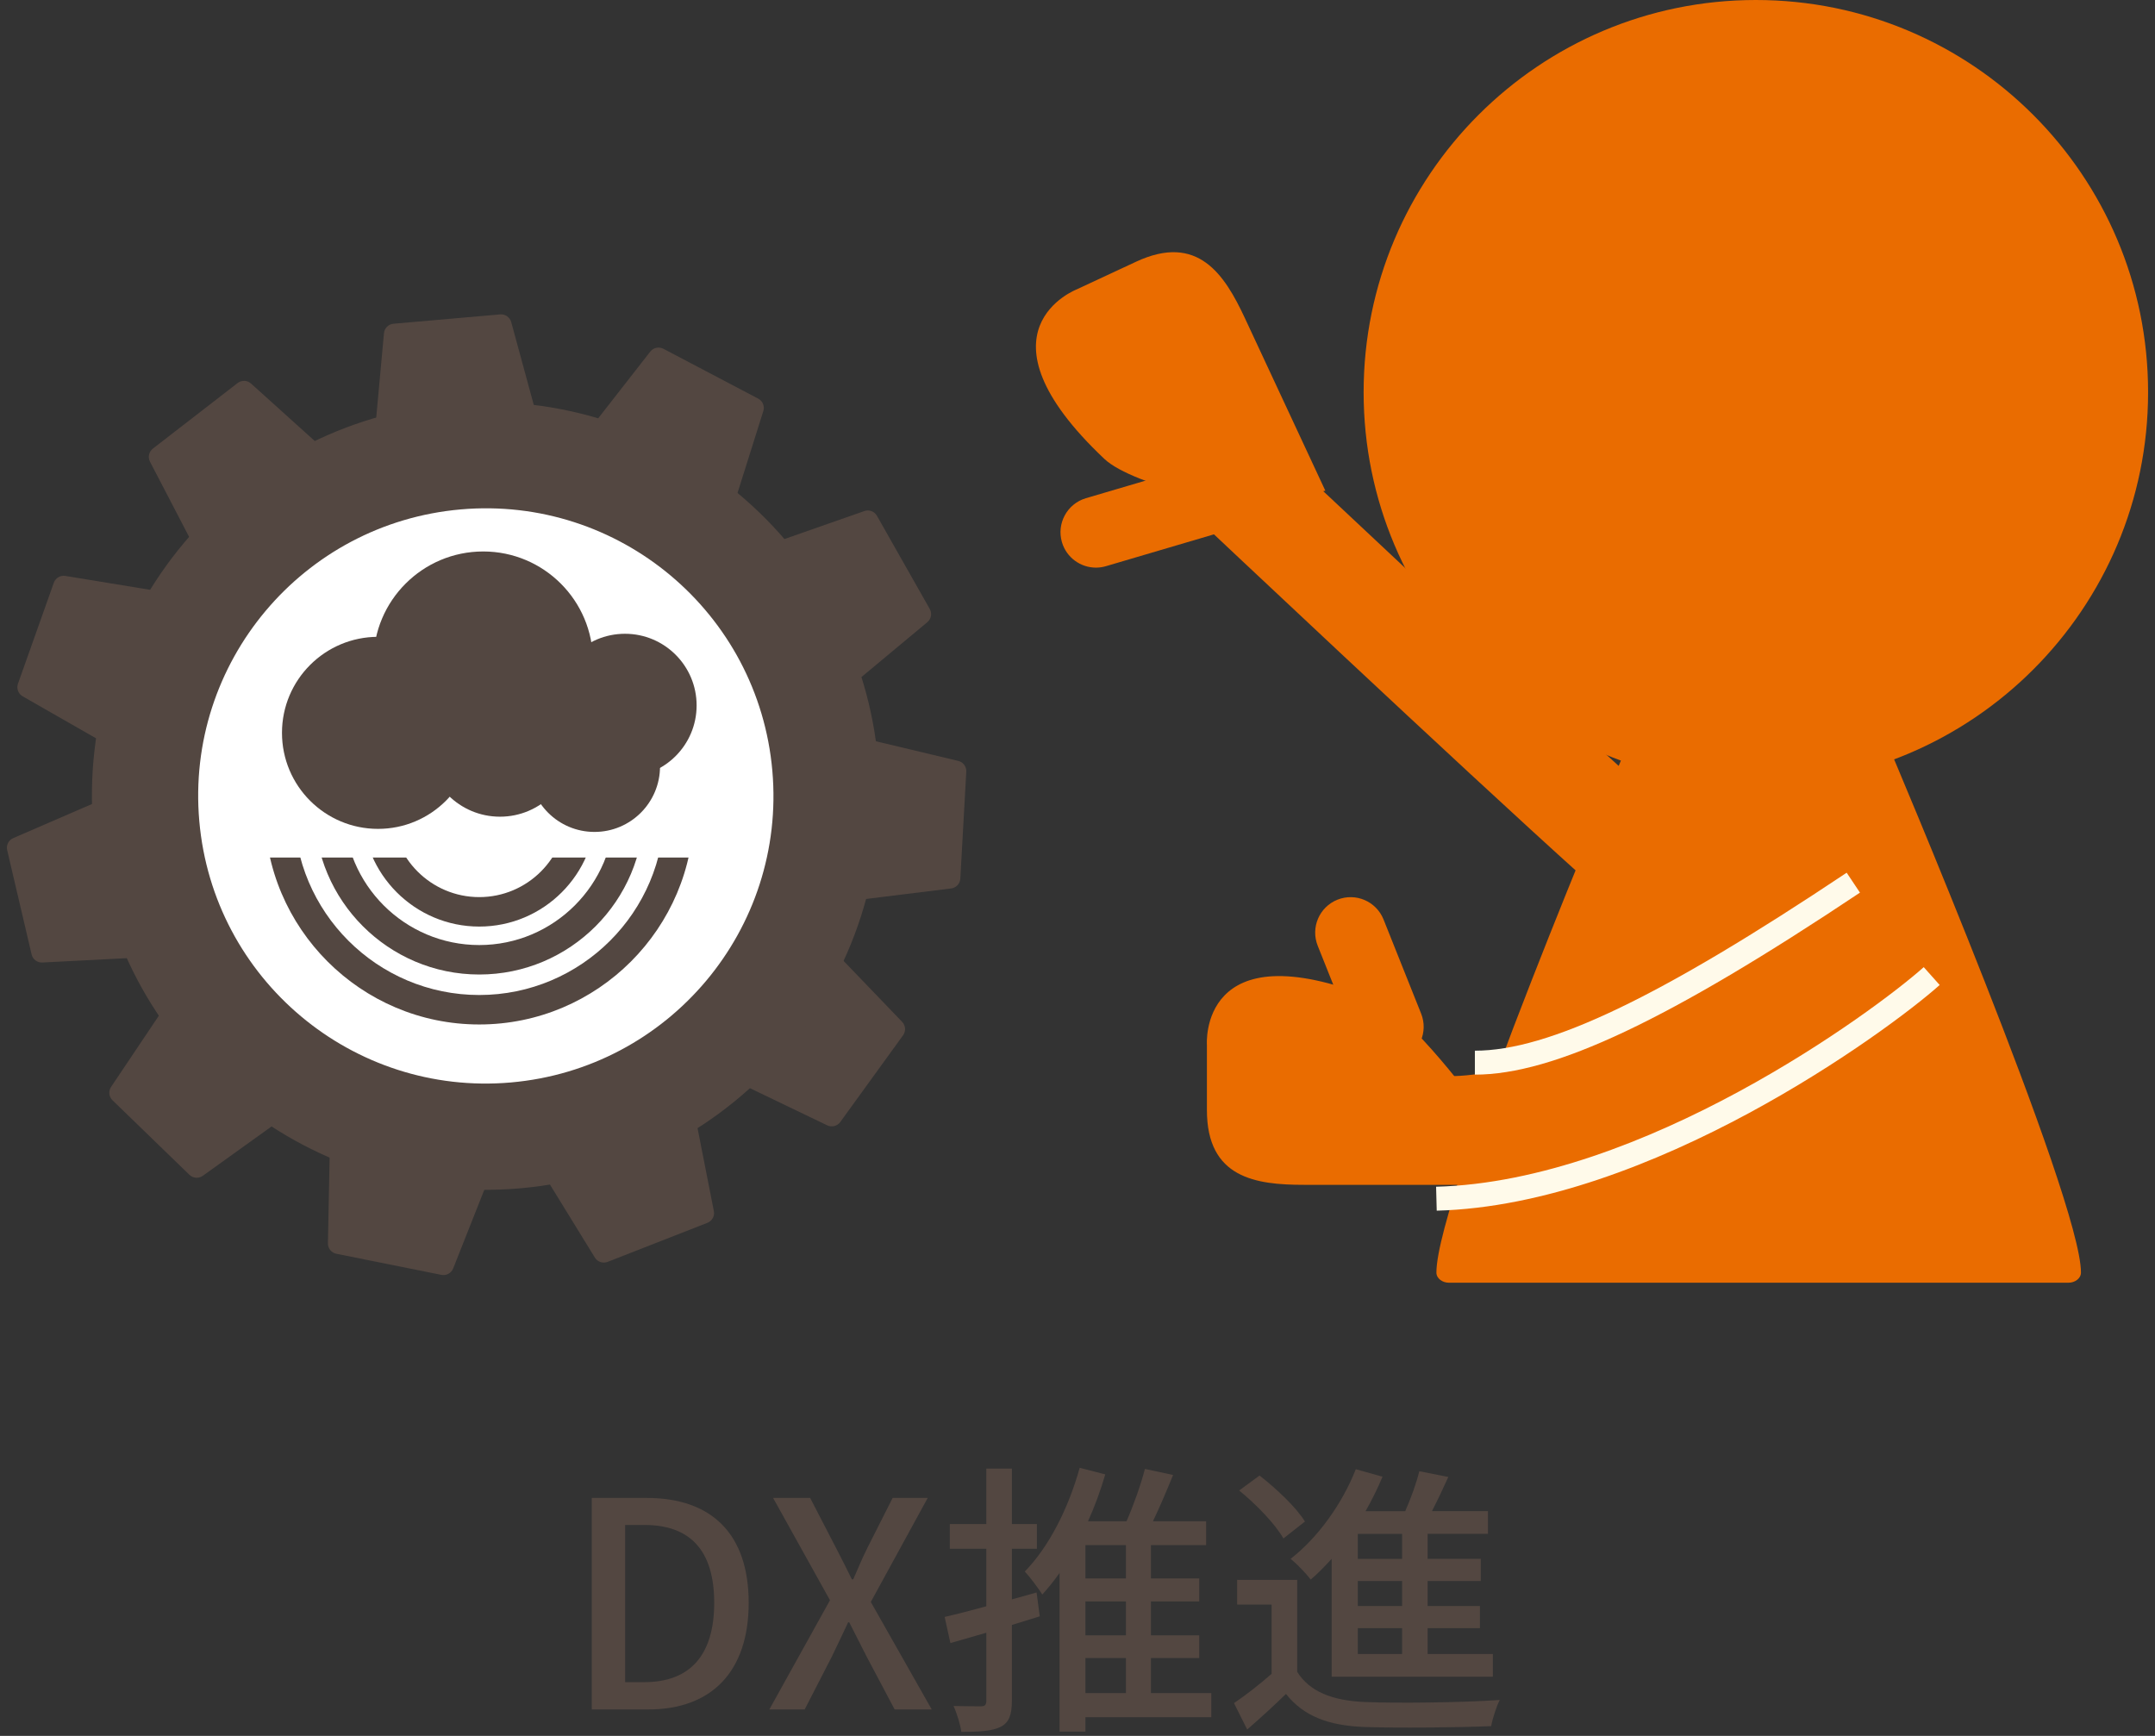<?xml version="1.0" encoding="UTF-8"?><svg id="a" xmlns="http://www.w3.org/2000/svg" width="180" height="145" viewBox="0 0 180 145"><rect x="0" y="0" width="180" height="145" fill="#333333" stroke="none"/><defs><style>.b{fill:#fff;}.c{fill:#fffaea;}.d{fill:#534741;}.e{fill:#ea6c00;}</style></defs><path class="d" d="m49.43,125.123h4.584c5.425,0,8.521,3.001,8.521,8.762,0,5.736-3.097,8.904-8.377,8.904h-4.729v-17.666Zm4.393,15.386c3.792,0,5.832-2.232,5.832-6.624,0-4.417-2.04-6.505-5.832-6.505h-1.608v13.129h1.608Z"/><path class="d" d="m69.326,133.668l-4.752-8.545h3.096l2.137,4.129c.432.816.815,1.608,1.344,2.664h.12c.456-1.056.792-1.848,1.2-2.664l2.088-4.129h2.929l-4.753,8.689,5.089,8.977h-3.097l-2.328-4.393c-.456-.888-.912-1.8-1.464-2.88h-.096c-.504,1.08-.937,1.992-1.368,2.88l-2.257,4.393h-2.952l5.064-9.121Z"/><path class="d" d="m86.846,135.013c-.769.239-1.561.479-2.328.72v6.337c0,1.176-.24,1.8-.912,2.16-.696.359-1.729.432-3.312.432-.072-.576-.36-1.536-.648-2.16,1.009.024,1.992.024,2.305.024.312,0,.432-.12.432-.456v-5.688l-3,.863-.48-2.184c.96-.216,2.16-.528,3.48-.889v-4.8h-3.048v-2.064h3.048v-4.632h2.137v4.632h2.088v2.064h-2.088v4.225l2.063-.576.265,1.992Zm14.329,8.425h-10.513v1.2h-2.16v-13.25c-.456.648-.937,1.248-1.44,1.801-.288-.456-1.032-1.465-1.464-1.921,2.016-2.063,3.648-5.28,4.584-8.664l2.137.552c-.385,1.32-.864,2.641-1.44,3.912h3.216c.601-1.368,1.2-3.072,1.536-4.368l2.353.504c-.528,1.296-1.104,2.664-1.681,3.864h4.44v1.992h-4.608v2.784h4.033v1.921h-4.033v2.832h4.033v1.896h-4.033v2.928h5.041v2.017Zm-7.129-14.378h-3.384v2.784h3.384v-2.784Zm0,4.705h-3.384v2.832h3.384v-2.832Zm-3.384,7.656h3.384v-2.928h-3.384v2.928Z"/><path class="d" d="m108.35,139.645c1.031,1.656,2.928,2.4,5.592,2.521,2.713.12,8.281.048,11.329-.168-.264.504-.6,1.536-.72,2.185-2.761.119-7.849.168-10.633.071-2.977-.12-5.041-.912-6.505-2.76-1.008.983-2.064,1.944-3.24,2.976l-1.104-2.208c.961-.647,2.137-1.56,3.145-2.448v-5.784h-2.88v-2.064h5.017v7.681Zm-1.152-11.137c-.672-1.2-2.28-2.856-3.696-4.009l1.704-1.248c1.392,1.08,3.072,2.665,3.792,3.841l-1.8,1.416Zm4.032,1.704c-.576.624-1.152,1.225-1.752,1.729-.336-.456-1.177-1.345-1.681-1.729,2.257-1.752,4.297-4.561,5.449-7.488l2.231.624c-.408.983-.888,1.944-1.416,2.88h3.312c.48-1.08.937-2.353,1.176-3.336l2.425.479c-.433.96-.912,1.969-1.368,2.856h4.68v1.896h-5.04v2.088h4.44v1.849h-4.44v2.088h4.368v1.848h-4.368v2.16h5.448v1.896h-13.465v-9.841Zm5.881-2.088h-3.696v2.088h3.696v-2.088Zm0,3.937h-3.696v2.088h3.696v-2.088Zm0,3.936h-3.696v2.16h3.696v-2.16Z"/><path class="e" d="m136.22,62.388c-.134.002-.26.03-.383.082,0,0-15.859,37.363-15.859,43.825,0,.504.521.849,1.024.849h51.791c.503,0,1.023-.345,1.023-.849,0-6.162-16.045-43.904-16.045-43.904"/><path class="e" d="m124.822,98.969h-15.888c-4.024,0-8.125-.548-8.125-6.25v-5.436s-.711-9.682,13.808-3.922c3.156,1.252,9.004,9.305,9.004,9.305"/><path class="e" d="m110.7,40.986s-5.571-11.952-6.713-14.4c-1.7-3.648-3.929-7.133-9.098-4.723-5.169,2.409-4.926,2.296-4.926,2.296,0,0-9.077,3.446,2.279,14.172,2.468,2.332,12.238,4.23,12.238,4.23"/><line class="b" x1="112.813" y1="77.9" x2="115.955" y2="85.77"/><path class="e" d="m115.956,88.729c-1.176,0-2.287-.704-2.75-1.862l-3.142-7.87c-.605-1.519.134-3.24,1.651-3.847,1.52-.604,3.24.134,3.847,1.651l3.142,7.87c.605,1.519-.134,3.24-1.651,3.847-.36.144-.731.211-1.097.211Z"/><line class="b" x1="91.54" y1="44.454" x2="100.804" y2="41.723"/><path class="e" d="m91.539,47.414c-1.278,0-2.458-.835-2.838-2.123-.462-1.567.435-3.213,2.002-3.676l9.264-2.731c1.572-.461,3.214.436,3.676,2.002.462,1.567-.435,3.213-2.002,3.676l-9.264,2.731c-.279.082-.562.121-.838.121Z"/><path class="b" d="m68.606,66.024c0,15.066-12.213,27.279-27.279,27.279s-27.279-12.213-27.279-27.279,12.213-27.279,27.279-27.279,27.279,12.213,27.279,27.279"/><path class="d" d="m45.32,36.521l-2.619-9.616c-.111-.409-.5-.679-.922-.643l-8.912.78c-.422.037-.758.371-.796.793l-.91,9.925c-.024.259.069.514.252.698.183.184.438.278.697.255l12.441-1.088c.259-.023.494-.159.642-.373.149-.213.195-.48.127-.731"/><path class="d" d="m28.371,38.712l-7.402-6.673c-.315-.284-.788-.302-1.123-.043l-7.076,5.475c-.335.259-.437.721-.241,1.097l4.601,8.841c.119.231.335.396.589.451.254.056.519-.003.724-.162l9.878-7.642c.205-.159.329-.4.339-.66.01-.26-.096-.51-.289-.684"/><path class="d" d="m15.297,49.719l-9.835-1.612c-.418-.069-.826.172-.967.571l-2.993,8.431c-.142.399.022.843.39,1.054l8.65,4.95c.226.129.496.151.74.061.244-.09.434-.284.521-.528l4.178-11.769c.087-.245.061-.515-.071-.739s-.357-.377-.613-.419"/><path class="d" d="m10.25,66.047l-9.145,3.961c-.389.168-.602.591-.505,1.004l2.04,8.71c.097.413.475.697.898.676l9.953-.512c.26-.014.5-.141.655-.349.157-.208.213-.474.153-.727l-2.847-12.159c-.06-.253-.228-.466-.46-.583-.232-.116-.504-.124-.742-.021"/><path class="d" d="m14.831,82.512l-5.552,8.276c-.236.353-.187.823.118,1.118l6.425,6.225c.305.295.777.329,1.121.082l8.096-5.812c.211-.151.344-.388.363-.647.019-.259-.077-.513-.264-.694l-8.969-8.689c-.187-.181-.444-.27-.702-.242-.259.027-.491.167-.636.383"/><path class="d" d="m27.586,93.886l-.196,9.964c-.009.424.288.793.703.877l8.771,1.762c.416.084.832-.142.988-.536l3.668-9.267c.096-.241.08-.512-.045-.741-.123-.228-.342-.389-.597-.44l-12.243-2.461c-.255-.051-.519.013-.721.176-.203.162-.323.406-.328.666"/><path class="d" d="m44.466,96.558l5.222,8.488c.222.362.671.512,1.066.357l8.331-3.259c.395-.154.623-.569.541-.985l-1.924-9.779c-.05-.255-.21-.474-.438-.599-.228-.125-.499-.142-.741-.048l-11.63,4.549c-.242.095-.429.292-.511.538-.083.247-.052.517.084.738"/><path class="d" d="m60.112,89.681l8.982,4.318c.382.183.841.067,1.09-.276l5.247-7.246c.248-.343.216-.815-.078-1.121l-6.905-7.187c-.18-.187-.434-.285-.693-.267-.259.018-.497.15-.649.36l-7.324,10.115c-.153.211-.204.477-.14.729s.236.462.47.575"/><path class="d" d="m69.555,75.436l9.891-1.224c.421-.052.744-.398.767-.821l.497-8.932c.023-.423-.26-.803-.672-.901l-9.694-2.313c-.253-.06-.519-.006-.727.15-.209.155-.337.394-.352.654l-.693,12.469c-.014.259.087.511.277.689.19.177.448.261.706.229"/><path class="d" d="m69.798,58.348l7.659-6.377c.326-.271.411-.737.202-1.106l-4.412-7.782c-.209-.369-.652-.536-1.052-.395l-9.406,3.295c-.245.086-.439.276-.53.519-.092.244-.07.514.058.741l6.158,10.864c.128.226.349.383.605.429.256.047.518-.022.718-.188"/><path class="d" d="m60.763,43.841l2.995-9.505c.128-.405-.052-.842-.428-1.039l-7.919-4.163c-.375-.197-.837-.097-1.098.237l-6.131,7.857c-.16.205-.22.47-.166.724.055.254.219.47.449.591l11.054,5.81c.23.121.502.134.742.035s.424-.299.502-.547"/><path class="d" d="m37.712,33.71c-18.101,1.583-31.492,17.541-29.908,35.642,1.584,18.101,17.541,31.491,35.643,29.908,18.101-1.584,31.491-17.542,29.907-35.643-1.584-18.101-17.541-31.491-35.642-29.907m4.961,56.708c-13.218,1.156-24.871-8.621-26.027-21.839-1.157-13.218,8.621-24.871,21.839-26.028,13.218-1.156,24.871,8.622,26.027,21.84,1.157,13.218-8.621,24.871-21.839,26.027"/><path class="d" d="m40.031,77.396c-5.375,0-9.748-4.373-9.748-9.747h2.461c0,4.018,3.269,7.286,7.287,7.286s7.287-3.269,7.287-7.286h2.461c0,5.374-4.373,9.747-9.748,9.747Z"/><path class="d" d="m40.03,81.401c-7.581,0-13.75-6.169-13.75-13.752h2.461c0,6.227,5.064,11.291,11.289,11.291,6.227,0,11.291-5.064,11.291-11.291h2.461c0,7.583-6.169,13.752-13.752,13.752Z"/><path class="d" d="m40.031,85.574c-9.884,0-17.925-8.041-17.925-17.925h2.461c0,8.527,6.937,15.464,15.464,15.464s15.464-6.937,15.464-15.464h2.461c0,9.884-8.041,17.925-17.925,17.925Z"/><rect class="b" x="19.601" y="63.784" width="41.686" height="7.845"/><path class="d" d="m49.528,55.231c0,5.063-4.104,9.167-9.167,9.167s-9.167-4.104-9.167-9.167,4.104-9.167,9.167-9.167,9.167,4.104,9.167,9.167"/><path class="d" d="m39.596,61.215c0,4.43-3.591,8.021-8.021,8.021s-8.022-3.591-8.022-8.021,3.592-8.021,8.022-8.021,8.021,3.591,8.021,8.021"/><path class="d" d="m47.872,62.107c0,3.375-2.736,6.111-6.111,6.111-3.376,0-6.112-2.736-6.112-6.111s2.736-6.112,6.112-6.112c3.375,0,6.111,2.737,6.111,6.112"/><path class="d" d="m58.186,58.923c0,3.305-2.679,5.984-5.984,5.984s-5.984-2.679-5.984-5.984,2.679-5.984,5.984-5.984,5.984,2.679,5.984,5.984"/><path class="d" d="m55.13,64.016c0,3.024-2.451,5.475-5.475,5.475s-5.475-2.451-5.475-5.475,2.451-5.475,5.475-5.475,5.475,2.451,5.475,5.475"/><path class="e" d="m120.866,98.744c-1.187,0-2.307-.098-3.347-.307l1.748-8.705c8.351,1.679,30.906-10.188,36.054-15.058l6.102,6.449c-5.383,5.093-27.117,17.62-40.557,17.62Z"/><path class="e" d="m132.087,73.138c-10.005-8.992-32.12-29.852-32.343-30.061l6.094-6.459c.221.209,22.259,20.995,32.185,29.916l-5.936,6.604Z"/><path class="e" d="m179.423,32.762c0,18.094-14.668,32.762-32.762,32.762s-32.762-14.668-32.762-32.762S128.567,0,146.661,0s32.762,14.668,32.762,32.762"/><path class="c" d="m123.197,89.764h-.006v-2h.006c6.155,0,15.441-4.446,31.049-14.867l1.111,1.664c-15.96,10.655-25.58,15.203-32.16,15.203Z"/><path class="c" d="m120.005,101.127l-.053-2c17.26-.453,36.519-14.583,40.731-18.342l1.332,1.492c-4.328,3.862-24.143,18.38-42.011,18.85Z"/></svg>